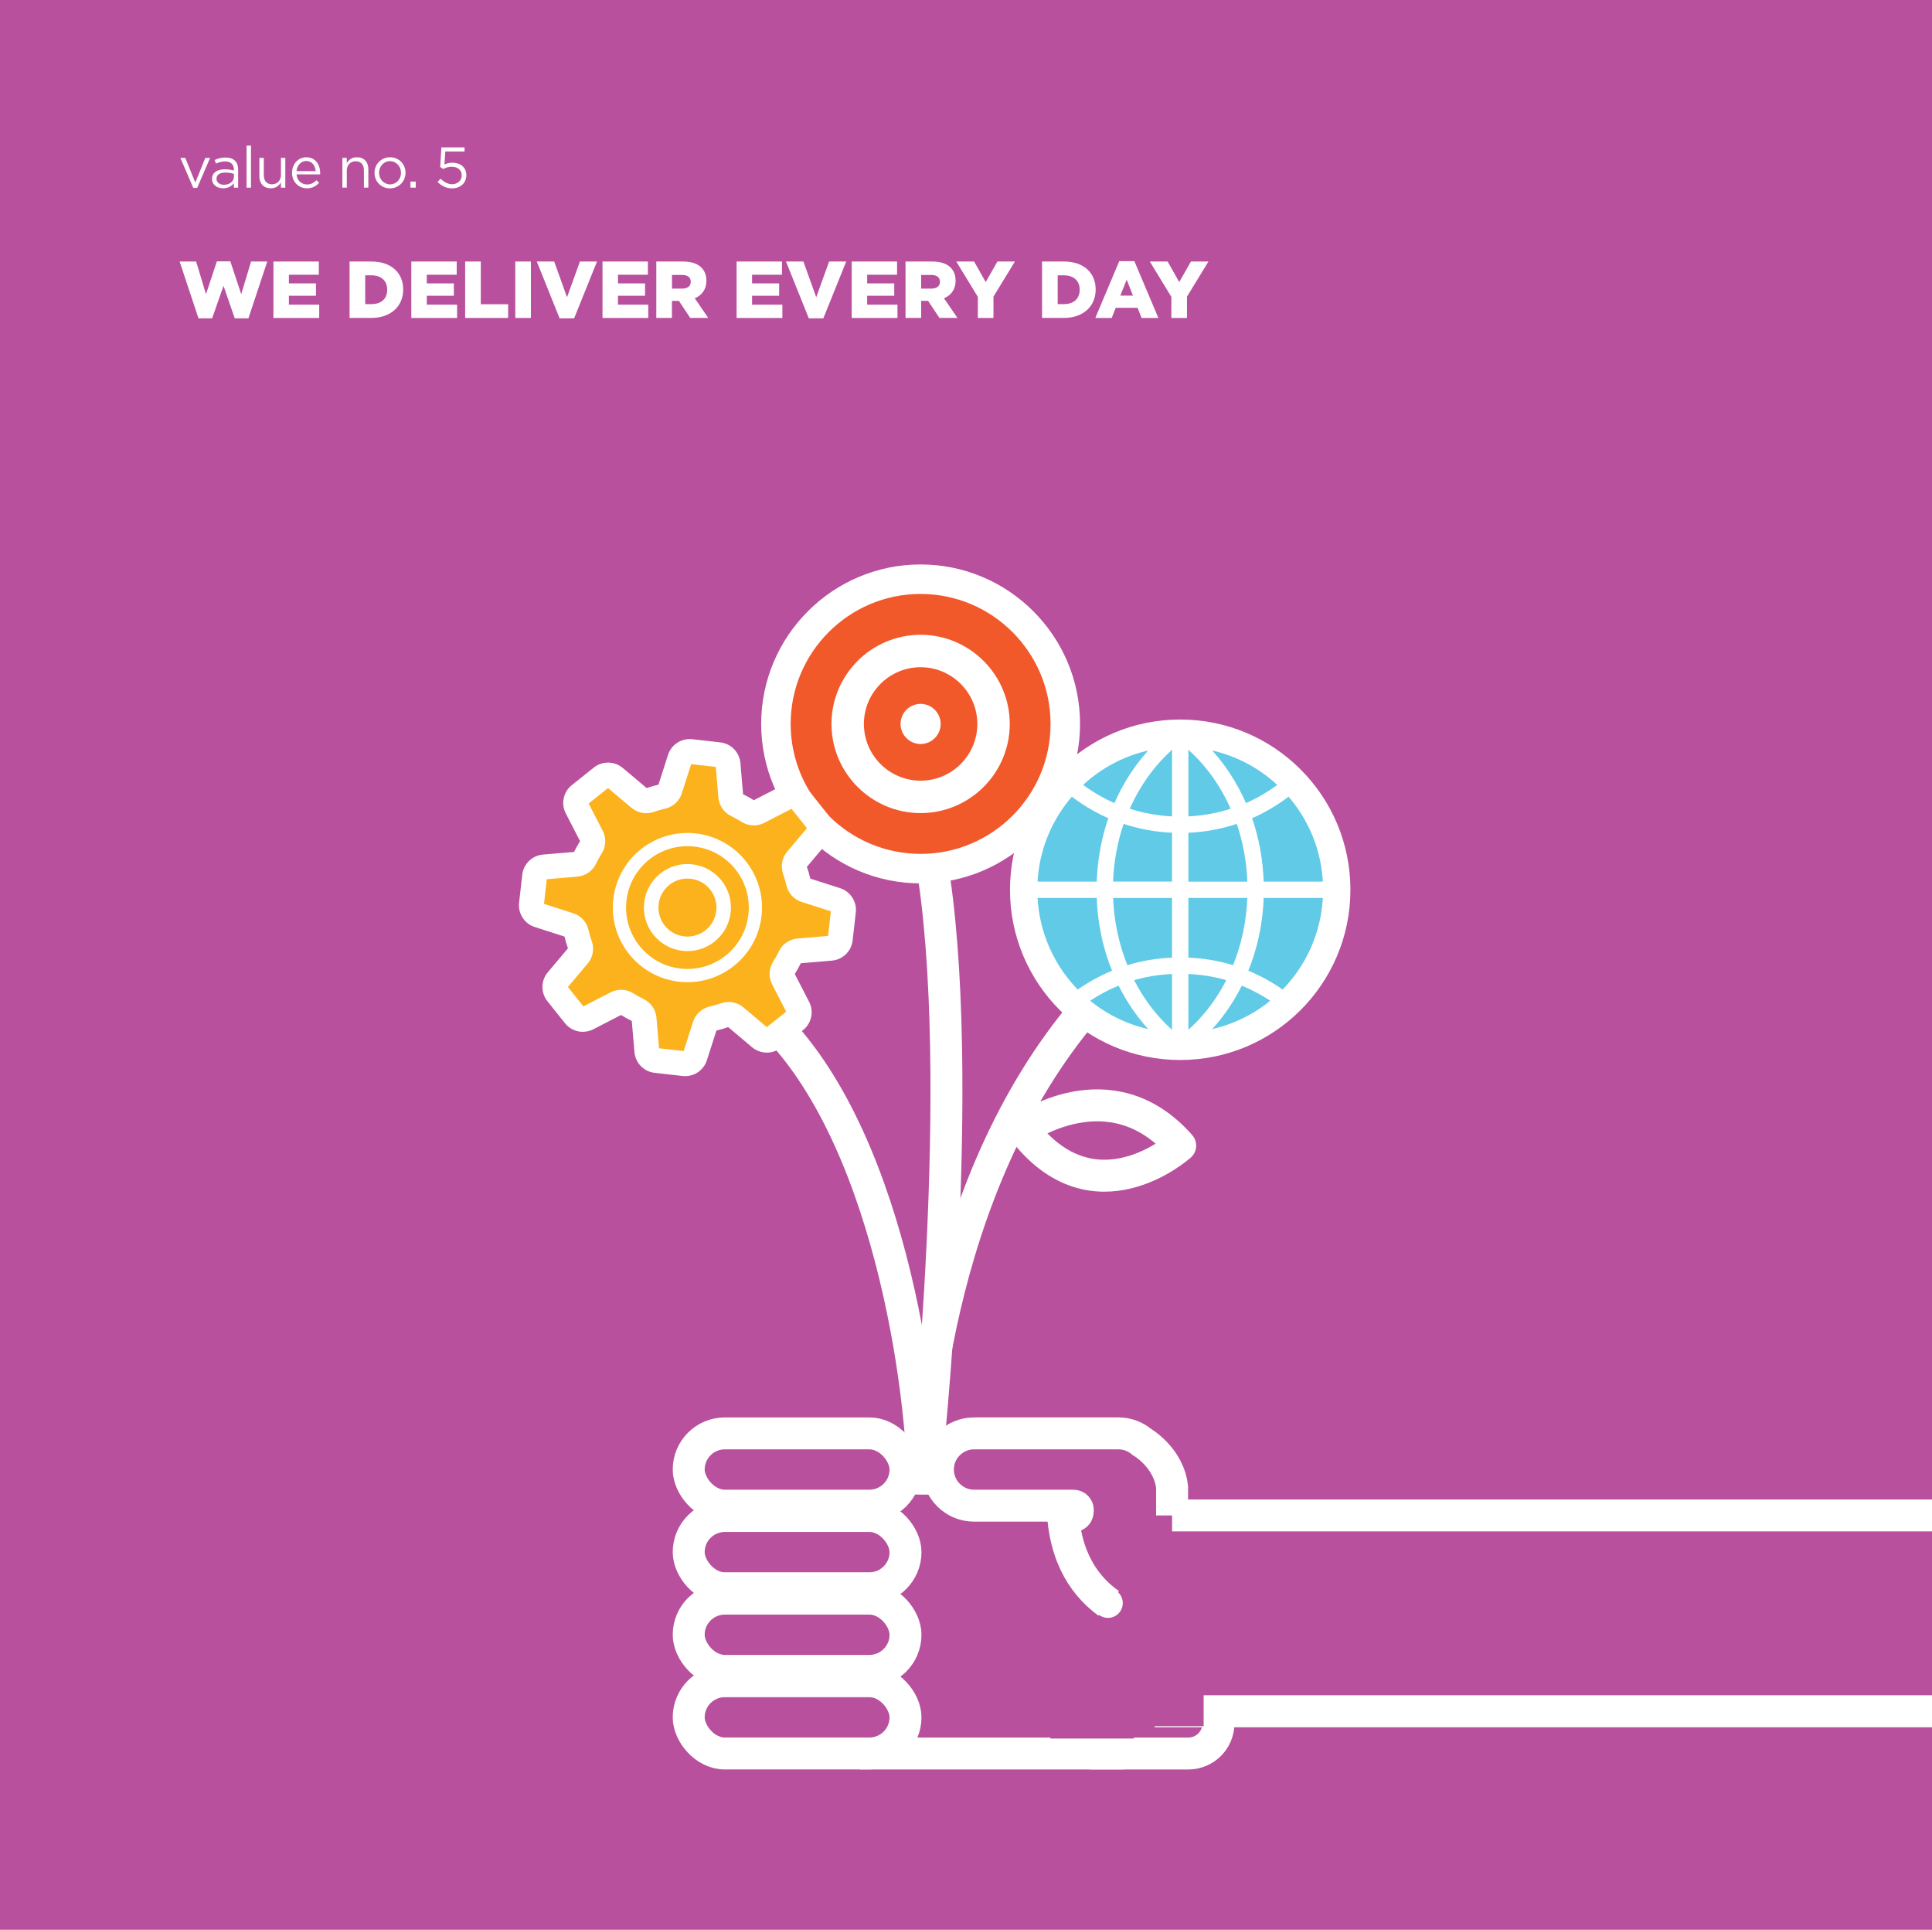 <?xml version="1.0" encoding="UTF-8"?>
<svg xmlns="http://www.w3.org/2000/svg" viewBox="0 0 839 837.9">
  <g id="Layer_2" data-name="Layer 2">
    <rect width="839" height="837.9" fill="#b8509e" stroke-width="0"/>
  </g>
  <g id="Layer_1" data-name="Layer 1">
    <g>
      <path d="M78,113.55h7.18l4.27,14.18,4.73-14.25h5.85l4.73,14.25,4.27-14.18h7.04l-8.19,24.68h-5.92l-4.9-14.11-4.94,14.11h-5.92l-8.19-24.68Z" fill="#fff" stroke-width="0"/>
      <path d="M118.74,113.55h19.71v5.74h-12.99v3.75h11.76v5.36h-11.76v3.89h13.16v5.78h-19.88v-24.5Z" fill="#fff" stroke-width="0"/>
      <path d="M151.81,113.55h9.49c8.72,0,13.79,5.04,13.79,12.11v.07c0,7.07-5.15,12.32-13.93,12.32h-9.35v-24.5ZM158.6,119.54v12.5h2.76c4.1,0,6.79-2.24,6.79-6.2v-.07c0-3.92-2.7-6.23-6.79-6.23h-2.76Z" fill="#fff" stroke-width="0"/>
      <path d="M178.62,113.55h19.71v5.74h-12.99v3.75h11.76v5.36h-11.76v3.89h13.16v5.78h-19.88v-24.5Z" fill="#fff" stroke-width="0"/>
      <path d="M202,113.55h6.79v18.55h11.87v5.95h-18.66v-24.5Z" fill="#fff" stroke-width="0"/>
      <path d="M223.77,113.55h6.79v24.5h-6.79v-24.5Z" fill="#fff" stroke-width="0"/>
      <path d="M233.11,113.55h7.56l5.57,15.51,5.6-15.51h7.42l-9.94,24.68h-6.3l-9.91-24.68Z" fill="#fff" stroke-width="0"/>
      <path d="M261.64,113.55h19.71v5.74h-12.99v3.75h11.76v5.36h-11.76v3.89h13.16v5.78h-19.88v-24.5Z" fill="#fff" stroke-width="0"/>
      <path d="M285.02,113.55h11.59c3.75,0,6.34.98,7.98,2.62,1.43,1.44,2.17,3.29,2.17,5.71v.07c0,3.78-2,6.27-5.04,7.56l5.84,8.54h-7.81l-4.94-7.42h-3.01v7.42h-6.79v-24.5ZM296.33,125.31c2.27,0,3.64-1.12,3.64-2.91v-.07c0-1.96-1.43-2.94-3.67-2.94h-4.48v5.92h4.52Z" fill="#fff" stroke-width="0"/>
      <path d="M319.88,113.55h19.71v5.74h-12.99v3.75h11.76v5.36h-11.76v3.89h13.16v5.78h-19.88v-24.5Z" fill="#fff" stroke-width="0"/>
      <path d="M341.33,113.55h7.56l5.57,15.51,5.6-15.51h7.42l-9.94,24.68h-6.3l-9.91-24.68Z" fill="#fff" stroke-width="0"/>
      <path d="M369.86,113.55h19.71v5.74h-12.99v3.75h11.76v5.36h-11.76v3.89h13.16v5.78h-19.88v-24.5Z" fill="#fff" stroke-width="0"/>
      <path d="M393.24,113.55h11.59c3.75,0,6.34.98,7.98,2.62,1.44,1.44,2.17,3.29,2.17,5.71v.07c0,3.78-2,6.27-5.04,7.56l5.85,8.54h-7.81l-4.94-7.42h-3.01v7.42h-6.79v-24.5ZM404.54,125.31c2.28,0,3.64-1.12,3.64-2.91v-.07c0-1.96-1.44-2.94-3.68-2.94h-4.48v5.92h4.52Z" fill="#fff" stroke-width="0"/>
      <path d="M424.63,128.88l-9.35-15.33h7.74l5.04,8.93,5.08-8.93h7.6l-9.31,15.23v9.28h-6.79v-9.17Z" fill="#fff" stroke-width="0"/>
      <path d="M452.53,113.55h9.49c8.72,0,13.79,5.04,13.79,12.11v.07c0,7.07-5.15,12.32-13.93,12.32h-9.35v-24.5ZM459.32,119.54v12.5h2.76c4.1,0,6.79-2.24,6.79-6.2v-.07c0-3.92-2.7-6.23-6.79-6.23h-2.76Z" fill="#fff" stroke-width="0"/>
      <path d="M486.06,113.38h6.55l10.43,24.68h-7.28l-1.75-4.41h-9.49l-1.75,4.41h-7.11l10.4-24.68ZM492.01,128.36l-2.73-6.93-2.77,6.93h5.5Z" fill="#fff" stroke-width="0"/>
      <path d="M508.67,128.88l-9.35-15.33h7.74l5.04,8.93,5.08-8.93h7.6l-9.31,15.23v9.28h-6.79v-9.17Z" fill="#fff" stroke-width="0"/>
    </g>
    <g>
      <path d="M78.34,68.55h2.12l4.35,10.72,4.37-10.72h2.07l-5.62,13.02h-1.7l-5.6-13.02Z" fill="#fff" stroke-width="0"/>
      <path d="M92.07,77.73v-.05c0-2.72,2.25-4.17,5.52-4.17,1.65,0,2.82.22,3.97.55v-.45c0-2.32-1.42-3.52-3.85-3.52-1.52,0-2.72.4-3.92.95l-.58-1.57c1.42-.65,2.83-1.07,4.7-1.07s3.22.47,4.17,1.42c.88.88,1.33,2.12,1.33,3.77v7.9h-1.85v-1.95c-.9,1.17-2.4,2.22-4.67,2.22-2.4,0-4.82-1.38-4.82-4.02ZM101.59,76.73v-1.25c-.95-.28-2.22-.55-3.8-.55-2.42,0-3.77,1.05-3.77,2.67v.05c0,1.62,1.5,2.58,3.25,2.58,2.37,0,4.32-1.45,4.32-3.5Z" fill="#fff" stroke-width="0"/>
      <path d="M107.07,63.23h1.92v18.25h-1.92v-18.25Z" fill="#fff" stroke-width="0"/>
      <path d="M112.64,76.58v-8.02h1.92v7.55c0,2.4,1.3,3.9,3.57,3.9s3.87-1.62,3.87-4.05v-7.4h1.9v12.92h-1.9v-2.25c-.88,1.4-2.2,2.52-4.42,2.52-3.12,0-4.95-2.1-4.95-5.17Z" fill="#fff" stroke-width="0"/>
      <path d="M126.82,75.05v-.05c0-3.72,2.62-6.72,6.2-6.72,3.82,0,6.02,3.05,6.02,6.82,0,.25,0,.4-.02.62h-10.25c.28,2.8,2.25,4.37,4.55,4.37,1.77,0,3.02-.73,4.07-1.83l1.2,1.08c-1.3,1.45-2.87,2.42-5.32,2.42-3.55,0-6.45-2.72-6.45-6.72ZM137.09,74.3c-.2-2.35-1.55-4.4-4.12-4.4-2.25,0-3.95,1.88-4.2,4.4h8.32Z" fill="#fff" stroke-width="0"/>
      <path d="M148.67,68.55h1.92v2.25c.85-1.4,2.2-2.52,4.42-2.52,3.12,0,4.95,2.1,4.95,5.17v8.02h-1.92v-7.55c0-2.4-1.3-3.9-3.57-3.9s-3.87,1.62-3.87,4.05v7.4h-1.92v-12.92Z" fill="#fff" stroke-width="0"/>
      <path d="M162.64,75.08v-.05c0-3.65,2.85-6.75,6.75-6.75s6.72,3.05,6.72,6.7v.05c0,3.65-2.87,6.75-6.77,6.75s-6.7-3.05-6.7-6.7ZM174.14,75.08v-.05c0-2.78-2.07-5.05-4.8-5.05s-4.72,2.27-4.72,5v.05c0,2.77,2.05,5.02,4.77,5.02s4.75-2.25,4.75-4.97Z" fill="#fff" stroke-width="0"/>
      <path d="M178.24,78.85h2.3v2.62h-2.3v-2.62Z" fill="#fff" stroke-width="0"/>
      <path d="M190.02,79l1.3-1.42c1.52,1.47,3.2,2.4,4.97,2.4,2.5,0,4.22-1.67,4.22-3.87v-.05c0-2.17-1.8-3.67-4.35-3.67-1.47,0-2.65.45-3.67,1l-1.32-.88.5-8.52h10.07v1.82h-8.35l-.38,5.6c1.02-.45,2-.77,3.45-.77,3.4,0,6.05,2,6.05,5.35v.05c0,3.42-2.6,5.75-6.25,5.75-2.5,0-4.67-1.2-6.25-2.78Z" fill="#fff" stroke-width="0"/>
    </g>
    <g>
      <rect x="460.99" y="702.82" width="68.15" height="58.54" rx="13.09" ry="13.09" fill="#b8509e" stroke="#fff" stroke-miterlimit="10" stroke-width="13.87"/>
      <polygon points="380.35 715.35 481.15 715.35 481.15 761.36 380.35 761.36 380.35 718.82 380.35 715.35" fill="#b8509e" stroke="#fff" stroke-miterlimit="10" stroke-width="13.87"/>
      <polygon points="390.75 638.06 483.54 638.06 495.07 666.82 489.45 689.62 522.51 709.8 520.91 743.01 393.23 736.42 380.35 712.69 378.75 644.69 390.75 638.06" fill="#b8509e" stroke-width="0"/>
      <rect x="299.08" y="622.37" width="94.15" height="31.38" rx="15.69" ry="15.69" fill="#b8509e" stroke="#fff" stroke-miterlimit="10" stroke-width="13.87"/>
      <rect x="299.08" y="658.24" width="94.15" height="31.38" rx="15.69" ry="15.69" fill="#b8509e" stroke="#fff" stroke-miterlimit="10" stroke-width="13.87"/>
      <rect x="299.08" y="694.11" width="94.15" height="31.38" rx="15.69" ry="15.69" fill="#b8509e" stroke="#fff" stroke-miterlimit="10" stroke-width="13.87"/>
      <rect x="299.08" y="729.97" width="94.15" height="31.38" rx="15.69" ry="15.69" fill="#b8509e" stroke="#fff" stroke-miterlimit="10" stroke-width="13.87"/>
      <path d="M509,658.01v-12.27c-1.41-12.94-13.18-19.68-13.18-19.68h0c-2.73-2.3-6.25-3.69-10.07-3.69h-62.77c-8.63,0-15.69,7.06-15.69,15.69h0c0,8.63,7.06,15.69,15.69,15.69h42.97c1.72,0,2,1.29,2,1.29,0,0,.23.62,0,1.73-.34,1.61-2.19,1.47-2.19,1.47h-4.08c3.36,42.89,41.35,47.34,46.69,47.76v37.02h346.06v-85.01h-345.44Z" fill="#b8509e" stroke="#fff" stroke-miterlimit="10" stroke-width="13.87"/>
      <polygon points="453.62 749.5 522.7 749.5 522.7 689.62 490.52 685.29 474.26 704.74 453.62 715.35 453.62 749.5" fill="#b8509e" stroke-width="0"/>
      <rect x="456.15" y="725.49" width="36.23" height="29.38" fill="#b8509e" stroke-width="0"/>
      <path d="M401,648.96c.3-44.31-15.16-160.17-69.84-208.99" fill="none" stroke="#fff" stroke-miterlimit="10" stroke-width="13.87"/>
      <path d="M399.41,647.33c1.98-51.19,17.85-169.76,99.91-236.43" fill="none" stroke="#fff" stroke-miterlimit="10" stroke-width="13.87"/>
      <path d="M444.13,490.27s37.9-27.47,68.39,7.14c0,0-37.34,33.73-68.39-7.14Z" fill="none" stroke="#fff" stroke-linecap="round" stroke-linejoin="round" stroke-width="13.87"/>
      <circle cx="481.15" cy="696.05" r="6.43" fill="#fff" stroke-width="0"/>
      <circle cx="400.3" cy="315.95" r="64.41" fill="#f1592b" stroke-width="0"/>
      <path d="M399.79,323.04c-4.8,0-8.71-3.91-8.71-8.71s3.91-8.71,8.71-8.71,8.71,3.91,8.71,8.71-3.91,8.71-8.71,8.71Z" fill="#fff" stroke-width="0"/>
      <path d="M399.79,350.63c-20.02,0-36.3-16.29-36.3-36.3s16.29-36.3,36.3-36.3,36.3,16.29,36.3,36.3-16.29,36.3-36.3,36.3ZM399.79,287.29c-14.91,0-27.04,12.13-27.04,27.04s12.13,27.04,27.04,27.04,27.04-12.13,27.04-27.04-12.13-27.04-27.04-27.04Z" fill="#fff" stroke="#fff" stroke-miterlimit="10" stroke-width="4.82"/>
      <path d="M399.79,382.95c-37.84,0-68.63-30.79-68.63-68.63s30.79-68.63,68.63-68.63,68.63,30.79,68.63,68.63-30.79,68.63-68.63,68.63ZM399.79,257.28c-31.45,0-57.04,25.59-57.04,57.04s25.59,57.04,57.04,57.04,57.04-25.59,57.04-57.04-25.59-57.04-57.04-57.04Z" fill="#fff" stroke="#fff" stroke-miterlimit="10" stroke-width="1.21"/>
      <polygon points="250.28 347.08 264.25 336.6 277.64 347.08 280.52 347.08 283.98 347.08 290.48 344.67 293.74 334.14 295.13 328.09 299.63 326.55 313.73 328.4 317.29 345.76 319.31 349.01 326.43 353.04 344.25 345.6 355.87 358.62 345.65 374.27 348.13 384.34 363.93 390.85 365.95 392.71 364.24 409.29 345.8 413.47 340.07 421.84 346.73 436.56 347.51 440.59 334.49 451.75 330.02 451.13 317.6 440.75 306.75 444.93 300.71 461.35 296.53 462.44 283.05 460.11 280.52 454.54 279.02 440.44 271.58 435.94 267.71 435.01 255.31 443.12 250.28 441.68 241.21 428.81 241.21 425.55 251.28 413.32 249.42 405.26 232.07 396.89 230.21 394.06 232.38 379.85 236.56 376.75 251.44 376.06 257.71 365.13 250.28 347.08" fill="#fcb21c" stroke-width="0"/>
      <path d="M364.53,386.49l-13.39-4.29c-.47-2.06-1.06-4.07-1.75-6.03l9.08-10.76c2.77-3.28,2.83-8.05.16-11.41l-7.63-9.57c-1.53-1.92-3.72-3.07-6.03-3.33-1.71-.19-3.5.1-5.12.94l-12.52,6.44c-1.77-1.12-3.6-2.14-5.5-3.05l-1.19-14.01c-.36-4.28-3.69-7.7-7.95-8.18l-12.16-1.38c-4.26-.48-8.27,2.11-9.58,6.2l-4.29,13.39c-2.06.47-4.07,1.06-6.03,1.75l-10.76-9.07c-1.41-1.18-3.07-1.87-4.79-2.06-2.31-.26-4.7.37-6.62,1.9l-9.57,7.63c-3.35,2.67-4.36,7.34-2.39,11.15l6.44,12.52c-1.11,1.76-2.14,3.59-3.05,5.5l-14.01,1.19c-4.28.36-7.7,3.69-8.18,7.95l-1.38,12.16c-.48,4.26,2.11,8.27,6.2,9.58l13.39,4.3c.47,2.06,1.06,4.07,1.75,6.03l-9.07,10.76c-2.77,3.28-2.83,8.05-.16,11.41l7.63,9.57c1.53,1.92,3.72,3.07,6.03,3.33,1.72.19,3.5-.1,5.13-.94l12.52-6.44c1.76,1.11,3.59,2.13,5.49,3.05l1.19,14.01c.37,4.28,3.69,7.7,7.95,8.18l12.16,1.38c4.26.48,8.28-2.11,9.58-6.2l4.3-13.39c2.06-.47,4.07-1.06,6.03-1.75l10.76,9.07c1.4,1.18,3.07,1.87,4.78,2.06,2.31.26,4.7-.37,6.63-1.9l9.57-7.63c3.35-2.67,4.36-7.34,2.39-11.15l-6.45-12.52c1.12-1.76,2.14-3.59,3.05-5.5l14.01-1.19c4.28-.36,7.7-3.69,8.19-7.95l1.38-12.16c.48-4.26-2.12-8.27-6.2-9.58ZM346.4,408.41c-3.18.27-5.97,2.2-7.35,5.07-.76,1.59-1.62,3.11-2.54,4.58-1.71,2.69-1.86,6.09-.4,8.93l6.45,12.52-9.57,7.63-10.76-9.07c-1.38-1.16-3.05-1.87-4.79-2.06-1.33-.15-2.7,0-3.99.45-1.64.57-3.31,1.07-5.04,1.46-3.1.7-5.61,3-6.58,6.03l-4.3,13.4-12.16-1.38-1.19-14.02c-.27-3.17-2.2-5.97-5.07-7.35-1.58-.76-3.12-1.61-4.58-2.54-1.16-.74-2.47-1.19-3.79-1.34-1.74-.2-3.52.11-5.13.94l-12.52,6.44-7.63-9.57,9.07-10.76c2.05-2.44,2.67-5.78,1.61-8.78-.58-1.63-1.07-3.31-1.46-5.03-.7-3.11-3-5.61-6.03-6.58l-13.39-4.3,1.37-12.16,14.02-1.19c3.17-.27,5.97-2.2,7.35-5.07.76-1.59,1.61-3.11,2.54-4.58,1.71-2.69,1.86-6.09.39-8.93l-6.44-12.52,9.57-7.63,10.77,9.07c1.38,1.16,3.05,1.87,4.79,2.06,1.33.15,2.69,0,3.99-.45,1.63-.58,3.31-1.07,5.03-1.46,3.11-.7,5.62-2.99,6.59-6.03l4.29-13.39,12.16,1.37,1.19,14.02c.27,3.17,2.2,5.97,5.08,7.35,1.59.76,3.11,1.61,4.58,2.54,1.17.74,2.47,1.19,3.8,1.34,1.74.2,3.52-.11,5.13-.94l12.52-6.44,7.63,9.57-9.08,10.76c-2.05,2.44-2.66,5.78-1.61,8.78.58,1.63,1.08,3.31,1.46,5.03.7,3.11,2.99,5.61,6.03,6.58l13.39,4.29-1.37,12.16-14.02,1.19Z" fill="#fff" stroke="#fff" stroke-miterlimit="10" stroke-width="1.81"/>
      <path d="M302.06,362.77c-17.28-1.95-32.88,10.47-34.83,27.75-1.95,17.28,10.47,32.88,27.75,34.83,17.28,1.95,32.88-10.47,34.83-27.75,1.95-17.28-10.47-32.88-27.75-34.83ZM295.43,421.44c-15.12-1.71-25.99-15.36-24.28-30.48,1.71-15.12,15.35-25.99,30.48-24.28,15.11,1.71,25.99,15.36,24.28,30.48-1.71,15.12-15.36,25.99-30.48,24.28Z" fill="#fff" stroke="#fff" stroke-miterlimit="10" stroke-width="1.81"/>
      <path d="M300.54,376.18c-9.88-1.12-18.79,5.98-19.9,15.86s5.98,18.79,15.86,19.9c9.87,1.12,18.79-5.98,19.9-15.86,1.12-9.88-5.98-18.79-15.86-19.9ZM297.01,407.47c-7.4-.84-12.73-7.52-11.89-14.93.84-7.4,7.52-12.73,14.93-11.89,7.4.84,12.73,7.52,11.89,14.93-.84,7.4-7.52,12.73-14.93,11.89Z" fill="#fff" stroke="#fff" stroke-miterlimit="10" stroke-width="1.81"/>
      <circle cx="513.21" cy="386.78" r="68.93" fill="#60cae7" stroke-width="0"/>
      <path id="world" d="M512.52,313.62c-40.16,0-72.71,32.55-72.71,72.71s32.55,72.71,72.71,72.71,72.71-32.55,72.71-72.71-32.55-72.71-72.71-72.71ZM575.74,383.99h-28.13c-.26-10.39-2.1-20.32-5.38-29.4,6.33-2.64,12.18-6.16,17.52-10.31,9.49,10.65,15.43,24.49,15.99,39.71ZM509.93,449.54c-7.8-6.49-14.33-14.92-19.12-24.71,6.14-1.92,12.65-2.97,19.37-3.18v27.91c-.08,0-.17,0-.25-.01ZM515.11,323.14c8.85,7.37,16.07,17.23,20.95,28.74-6.68,2.29-13.79,3.61-21.19,3.85v-32.6c.08,0,.16,0,.24.01ZM522.92,323.94c12.95,2.15,24.57,8.2,33.61,16.96-4.91,3.77-10.28,6.96-16.08,9.37-4.27-10.12-10.26-19.07-17.53-26.33ZM510.18,323.13v32.6c-7.4-.24-14.51-1.56-21.19-3.85,4.88-11.51,12.1-21.37,20.95-28.74.08,0,.16,0,.24-.01ZM484.59,350.27c-5.8-2.41-11.16-5.61-16.08-9.37,9.04-8.75,20.66-14.8,33.61-16.96-7.27,7.26-13.26,16.21-17.53,26.33ZM487.22,356.2c7.23,2.51,14.94,3.97,22.96,4.21v23.57h-28.05c.25-9.82,1.99-19.21,5.09-27.79ZM510.18,388.68v28.27c-7.4.22-14.55,1.43-21.29,3.61-4.06-9.67-6.46-20.45-6.75-31.87h28.05ZM502.12,448.74c-11.6-1.93-22.14-6.98-30.7-14.32,4.62-3.2,9.62-5.91,14.95-7.98,4.09,8.48,9.45,16.01,15.75,22.29ZM514.87,449.55v-27.91c6.72.22,13.23,1.26,19.37,3.18-4.79,9.79-11.32,18.22-19.12,24.71-.08,0-.16,0-.25.01ZM538.67,426.45c5.34,2.06,10.33,4.77,14.95,7.98-8.57,7.33-19.1,12.39-30.7,14.32,6.3-6.28,11.66-13.81,15.75-22.29ZM536.16,420.55c-6.74-2.17-13.9-3.38-21.29-3.61v-28.27h28.05c-.29,11.42-2.69,22.2-6.75,31.87ZM514.87,383.99v-23.57c8.02-.24,15.73-1.7,22.96-4.21,3.09,8.58,4.83,17.97,5.09,27.79h-28.05ZM465.3,344.28c5.34,4.15,11.2,7.66,17.52,10.31-3.28,9.08-5.13,19.01-5.38,29.4h-28.13c.56-15.22,6.5-29.06,15.99-39.71ZM449.31,388.68h28.13c.29,11.98,2.79,23.3,7.05,33.48-5.94,2.32-11.48,5.41-16.6,9.06-11.02-10.96-17.97-25.95-18.58-42.54ZM557.15,431.22c-5.11-3.65-10.66-6.74-16.6-9.06,4.26-10.17,6.76-21.49,7.05-33.48h28.13c-.61,16.59-7.56,31.58-18.58,42.54Z" fill="#fff" stroke="#fff" stroke-miterlimit="10" stroke-width="2.41"/>
      <path d="M404.28,372.49c16.35,94.25-2.23,265.57-2.23,265.57" fill="none" stroke="#fff" stroke-miterlimit="10" stroke-width="13.87"/>
    </g>
  </g>
</svg>